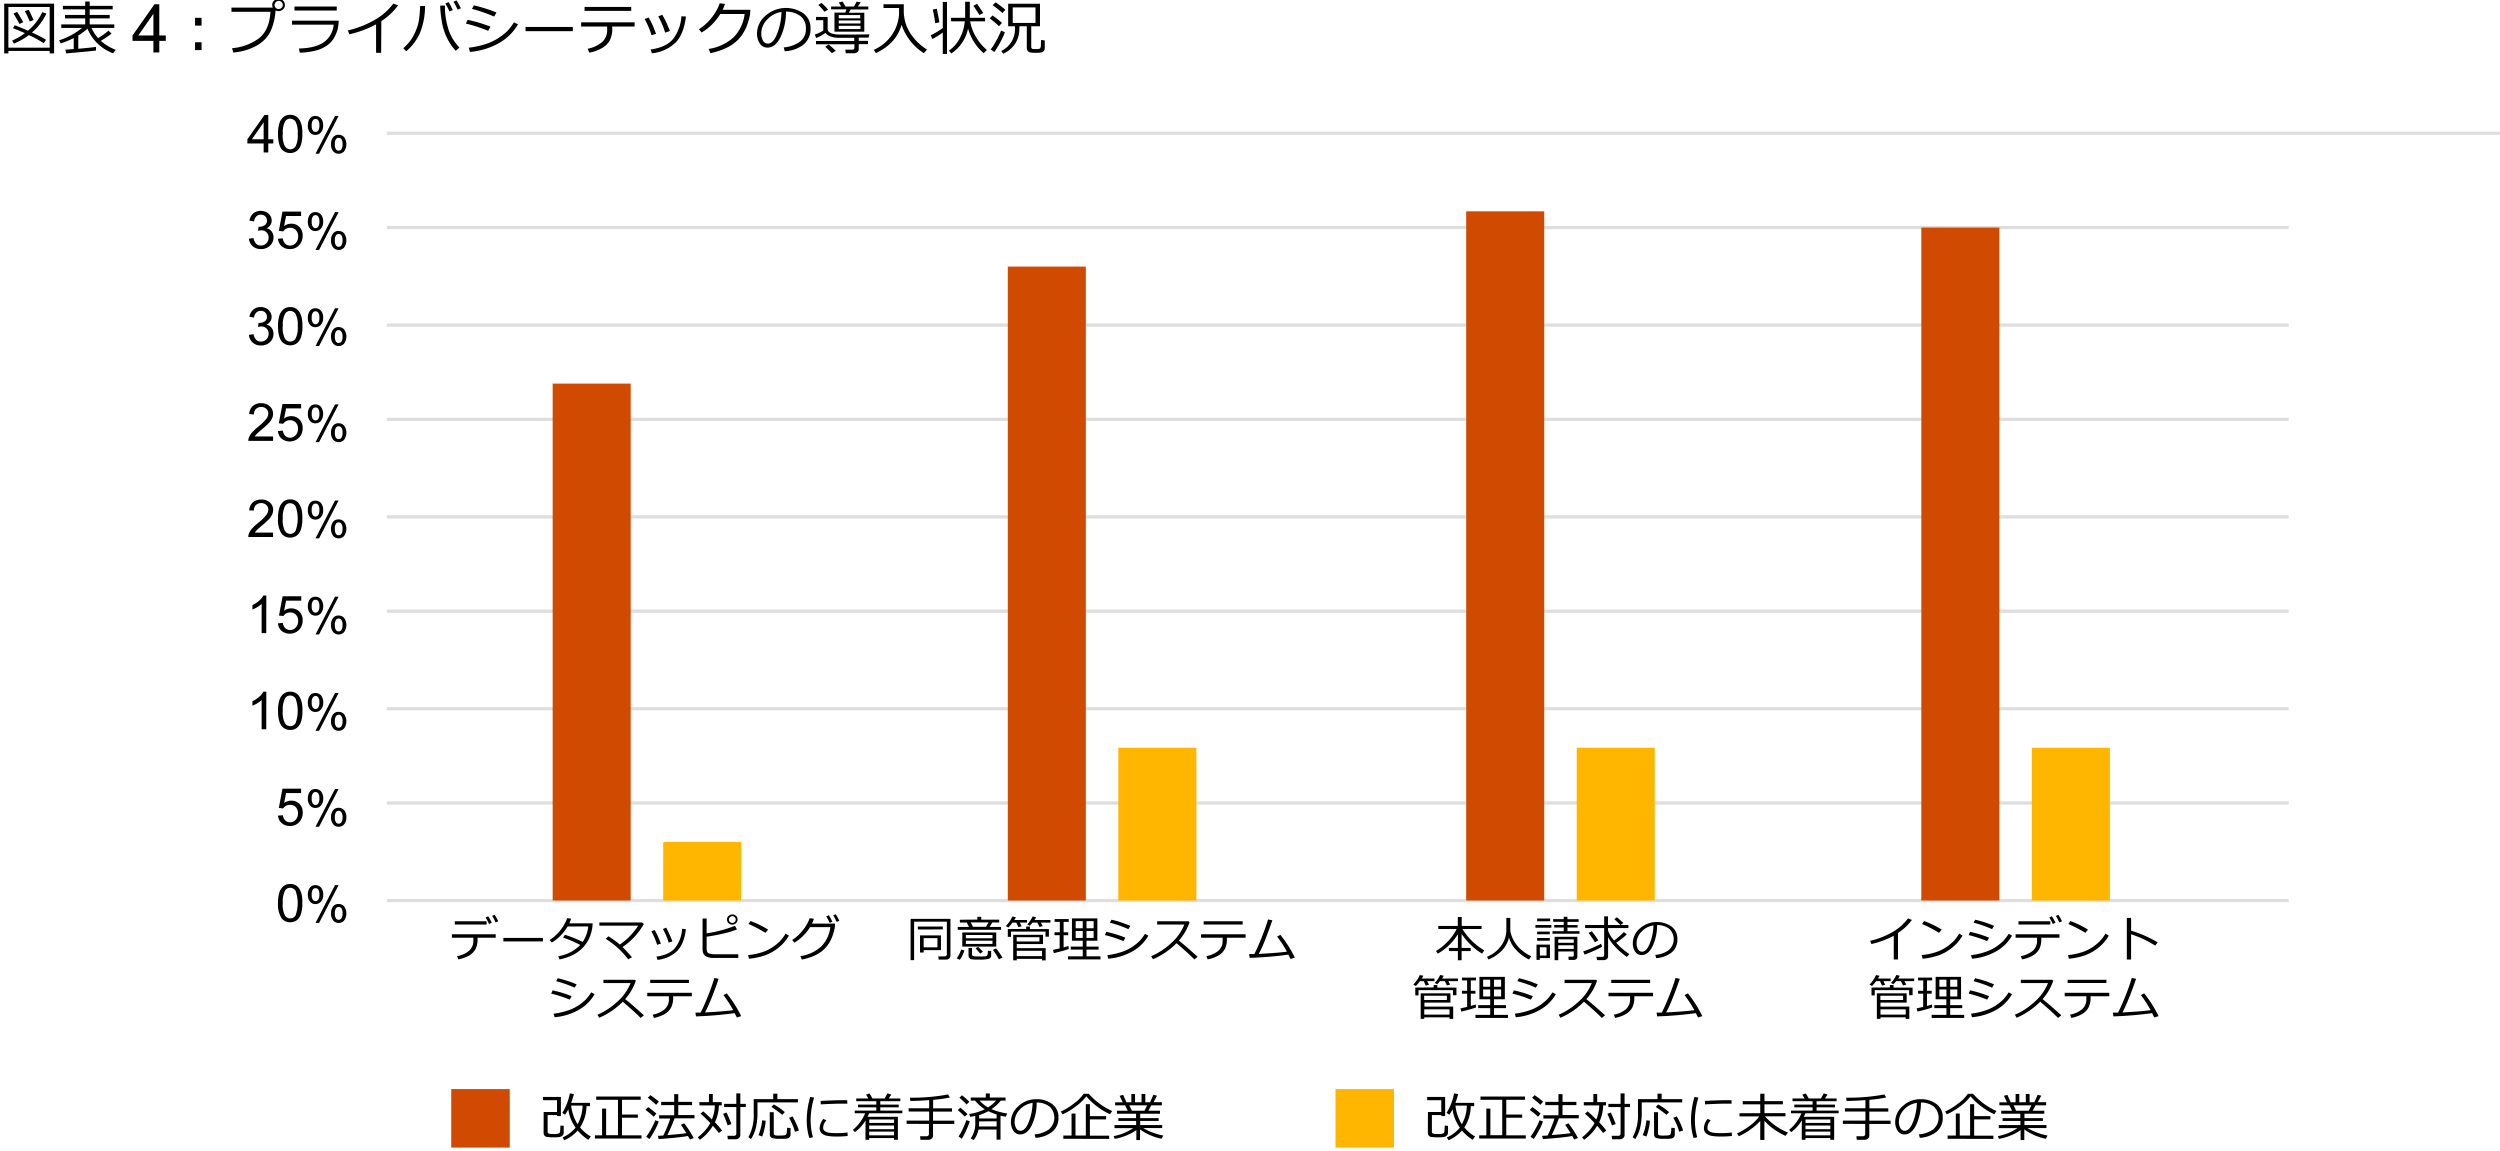 <svg xmlns="http://www.w3.org/2000/svg" viewBox="0 0 769 354"><defs><style>.cls-1{fill:none;stroke:#dedede;stroke-miterlimit:10;}.cls-2{fill:#ffb600;}.cls-3{fill:#d04a02;}</style></defs><g id="下地"><line class="cls-1" x1="119" y1="277" x2="704" y2="277"/><line class="cls-1" x1="119" y1="247" x2="704" y2="247"/><line class="cls-1" x1="119" y1="218" x2="704" y2="218"/><line class="cls-1" x1="119" y1="188" x2="704" y2="188"/><line class="cls-1" x1="119" y1="159" x2="704" y2="159"/><line class="cls-1" x1="119" y1="129" x2="704" y2="129"/><line class="cls-1" x1="119" y1="100" x2="704" y2="100"/><line class="cls-1" x1="119" y1="70" x2="704" y2="70"/><line class="cls-1" x1="119" y1="41" x2="816" y2="41"/><rect class="cls-2" x="204" y="259" width="24" height="18"/><rect class="cls-3" x="170" y="118" width="24" height="159"/><rect class="cls-2" x="344" y="230" width="24" height="47"/><rect class="cls-3" x="310" y="82" width="24" height="195"/><rect class="cls-2" x="485" y="230" width="24" height="47"/><rect class="cls-3" x="451" y="65" width="24" height="212"/><rect class="cls-2" x="625" y="230" width="24" height="47"/><rect class="cls-3" x="591" y="70" width="24" height="207"/></g><g id="レイヤー_3" data-name="レイヤー 3"><path d="M15.28,15.67H2.58v.76H1.29V1.13H16.64v15.3H15.28Zm-12.7-1h12.7V2.15H2.58Zm10.85-1.38a31.79,31.79,0,0,0-4.55-2.5,19.83,19.83,0,0,1-4.6,2.62l-.54-.94A17.74,17.74,0,0,0,7.66,10.2C6.27,9.58,5.05,9.08,4,8.69l.51-.91c.94.31,2.3.87,4.09,1.67A16.36,16.36,0,0,0,13,3.74l1.27.42A17.33,17.33,0,0,1,9.83,10a39.26,39.26,0,0,1,4.33,2.23ZM6,7.37C5.21,5.93,4.6,4.86,4.14,4.18l1.12-.53c.34.51,1,1.57,1.9,3.17Zm3.16-.75A33.68,33.68,0,0,0,7.64,3.43L8.82,3c.58,1.11,1.08,2.16,1.5,3.16Z"/><path d="M20.34,16.43l-.22-1.15,2.56-.19V11.7a23.81,23.81,0,0,1-4,1.64l-.47-.95a21,21,0,0,0,7-3.79H18.85V7.51h7.36V5.65H20V4.59h6.19V2.88H19.34V1.81h6.87V.48h1.38V1.81h7.07V2.88H27.59V4.59h6.15V5.65H27.59V7.51h7.57V8.6h-7a12.28,12.28,0,0,0,2,3.12,19.42,19.42,0,0,0,3.19-2.29l1,.89A25.74,25.74,0,0,1,31,12.55a14.75,14.75,0,0,0,4.62,2.78l-.85,1.06a13.67,13.67,0,0,1-7.86-7.57,17.78,17.78,0,0,1-2.83,2.1V15c2.61-.23,4.42-.42,5.45-.57v1.1Q28.86,15.68,20.34,16.43Z"/><path d="M47.19,16.13V12.58H40.76V10.91l6.76-9.6H49v9.6h2v1.67H49v3.55Zm0-5.22V4.23l-4.64,6.68Z"/><path d="M62,7.88H60V5.48h2Zm0,7.53H60V13h2Z"/><path d="M84.76,3.2a18.23,18.23,0,0,1-1.59,6.55A10.38,10.38,0,0,1,79,14a17.69,17.69,0,0,1-7.25,2.16l-.36-1.33a16.3,16.3,0,0,0,8-2.86q3.44-2.43,3.81-8.35h-12V2.34H83.92a1.94,1.94,0,0,1-.19-.82A1.74,1.74,0,0,1,84.3.21a2,2,0,0,1,1.41-.55,1.9,1.9,0,0,1,1.35.53,1.86,1.86,0,0,1,.57,1.36,1.74,1.74,0,0,1-.56,1.32,2,2,0,0,1-2.31.33Zm.91-.4a1.29,1.29,0,0,0,.9-.36A1.2,1.2,0,0,0,87,1.56a1.27,1.27,0,0,0-.37-.91,1.24,1.24,0,0,0-.91-.38,1.2,1.2,0,0,0-.88.38,1.2,1.2,0,0,0-.38.88,1.22,1.22,0,0,0,.37.89A1.23,1.23,0,0,0,85.67,2.8Z"/><path d="M104.19,6.35a16.19,16.19,0,0,1-.28,2.46,11.73,11.73,0,0,1-.94,2.43,7.22,7.22,0,0,1-2.2,2.63,10.78,10.78,0,0,1-3.56,1.66,21.37,21.37,0,0,1-5,.67l-.26-1.28c3.34-.07,5.87-.71,7.61-1.9a7.33,7.33,0,0,0,3.07-5.43H89.83V6.35Zm-.6-3.11h-13V2h13Z"/><path d="M117.24,16.25h-1.56V7.5a33.57,33.57,0,0,1-8.23,3.06L107,9.36a29.66,29.66,0,0,0,9-3.68,18.66,18.66,0,0,0,5-4.58l1.44.56a19,19,0,0,1-5.14,4.82Z"/><path d="M130.74,1.82a21.78,21.78,0,0,1-1.6,8.42,15.83,15.83,0,0,1-4.2,5.53l-.88-.95A14.7,14.7,0,0,0,125.84,13a12.82,12.82,0,0,0,1.34-2c.38-.73.72-1.48,1-2.25a13,13,0,0,0,.72-2.87,33.25,33.25,0,0,0,.32-4Zm10.59,12.8-1.14,1a15.39,15.39,0,0,1-2.66-3.9,18.14,18.14,0,0,1-1.66-5.34,31.66,31.66,0,0,1-.47-4.66h1.46v.14a22.92,22.92,0,0,0,1.06,7.08A14.17,14.17,0,0,0,141.33,14.62ZM139.26,3.09l-1,.46A20.7,20.7,0,0,0,137,1.08l1-.43A18.88,18.88,0,0,1,139.26,3.09Zm2.5-.53-1,.41A16.68,16.68,0,0,0,139.49.55l.92-.44A21.57,21.57,0,0,1,141.76,2.56Z"/><path d="M150.87,8.21l-.72,1.27a46,46,0,0,0-6.85-2.23l.55-1.15A42.87,42.87,0,0,1,150.87,8.21Zm8.47-.74a15.42,15.42,0,0,1-5.89,5.8,21.71,21.71,0,0,1-8.88,2.7l-.36-1.3a26.8,26.8,0,0,0,5.31-1.16,16.2,16.2,0,0,0,3.89-1.87,19.69,19.69,0,0,0,2.56-2,16.56,16.56,0,0,0,2.12-2.76Zm-6.63-3.62L152,5.1a46.58,46.58,0,0,0-6.83-2.37l.6-1.07c.82.17,1.92.46,3.29.88S151.62,3.4,152.71,3.85Z"/><path d="M176.2,9.59H161.66V8.29H176.2Z"/><path d="M188.33,8.75a7.75,7.75,0,0,1-.73,3.61,6.18,6.18,0,0,1-2.32,2.37,12.75,12.75,0,0,1-4,1.47L180.76,15a9.86,9.86,0,0,0,4.38-2,4.85,4.85,0,0,0,1.62-3.94V8.16h-8V6.87h16.45V8.16h-6.91Zm5.83-5.4H179.81V2.13h14.35Z"/><path d="M201.8,10.41l-1.38.44a27.37,27.37,0,0,0-2.12-5l1.22-.46c.5.88.86,1.55,1.07,2S201.21,8.86,201.8,10.41ZM211,5.08c-.44,3.66-1.53,6.35-3.27,8.09a12.3,12.3,0,0,1-7.21,3.23l-.39-1.17q5-.72,7.07-3.45A12.72,12.72,0,0,0,209.6,5Zm-5,4.48-1.39.47a27.34,27.34,0,0,0-2.13-5l1.23-.48A27.1,27.1,0,0,1,205,7C205.19,7.42,205.54,8.27,206.08,9.56Z"/><path d="M223,1.22a11.54,11.54,0,0,1-.73,1.8h8.53l-.07,1.23a12.22,12.22,0,0,1-.45,2,18.91,18.91,0,0,1-.67,2,14.16,14.16,0,0,1-1.05,2,11.35,11.35,0,0,1-1.57,2,11.86,11.86,0,0,1-2.14,1.7A15.86,15.86,0,0,1,222,15.35a22.59,22.59,0,0,1-3.48,1L218,15.05a14.65,14.65,0,0,0,7.72-3.63,12.41,12.41,0,0,0,3.33-7.11h-7.49A17.44,17.44,0,0,1,219,7.54,16,16,0,0,1,215.81,10l-.82-1a15.56,15.56,0,0,0,4.06-3.76A14.34,14.34,0,0,0,221.39,1Z"/><path d="M241.4,15.77l-.34-1.19a9.93,9.93,0,0,0,4.83-1.64,4.72,4.72,0,0,0,2-4.15A4.68,4.68,0,0,0,246.28,5a7.23,7.23,0,0,0-4.52-1.42,18.13,18.13,0,0,1-1.7,7.89q-1.59,3.17-4,3.17a2.72,2.72,0,0,1-2.35-1.27,5.43,5.43,0,0,1-.85-3.1,7.21,7.21,0,0,1,2.6-5.42,9.48,9.48,0,0,1,11.68-.73,5.46,5.46,0,0,1,2.17,4.58,6.09,6.09,0,0,1-2.19,5.05A10.29,10.29,0,0,1,241.4,15.77Zm-1-12.1A7.52,7.52,0,0,0,236,6a6.14,6.14,0,0,0-1.83,4.34,4.2,4.2,0,0,0,.53,2.17,1.67,1.67,0,0,0,1.5.9c1.09,0,2.05-1,2.86-3.08A19.2,19.2,0,0,0,240.38,3.67Z"/><path d="M251,13.62v-1h11.77v-1h-2.14c-1.21,0-2.2,0-3,0a7.08,7.08,0,0,1-2.16-.41,3.37,3.37,0,0,1-1.57-1.1,11.12,11.12,0,0,1-2.84,1.58l-.43-1.07a9.46,9.46,0,0,0,1.38-.55,7.67,7.67,0,0,0,1.23-.68V6.21H251v-1h3.59V8.94a1.16,1.16,0,0,0,.44.91,2.77,2.77,0,0,0,1.17.55,8.26,8.26,0,0,0,1.7.22c.65,0,1.67,0,3.06,0q3.7,0,6.48-.05l-.28,1h-3v1H267v1h-2.85v1.51a1.17,1.17,0,0,1-.43.95,1.63,1.63,0,0,1-1.07.36h-2.48L260,15.28h2.13c.46,0,.69-.2.69-.59V13.62Zm2.6-10a15.37,15.37,0,0,0-1.89-2.09l1-.64a20.6,20.6,0,0,1,2,2.06Zm2.29,12.73c-.06-.07-.74-.73-2.06-2l1.08-.66c.46.38,1.19,1,2.18,1.94Zm.79-6.61V3.87H260l.39-1h-4.74V2h3.1L258,.75l1.19-.26L260.05,2h2.65l.81-1.5,1.23.22L263.89,2h3.2v.91h-5.42l-.56,1h4.75V9.73Zm7.93-4.11v-1H258v1ZM258,7.22h6.68V6.29H258Zm0,1.72h6.68v-1H258Z"/><path d="M269.41,16.33l-.61-1a13.27,13.27,0,0,0,5.64-4.72,12.78,12.78,0,0,0,2.11-6.19,1.55,1.55,0,0,1,0-.23V2.47h-4.79V1.31H278c0,1.51,0,2.36,0,2.57A16,16,0,0,0,278.27,6,12.65,12.65,0,0,0,279,8.3a13.1,13.1,0,0,0,1.44,2.55,16.19,16.19,0,0,0,2.09,2.4,16.84,16.84,0,0,0,2.63,2l-1,1.1a16.71,16.71,0,0,1-6.83-8.72Q275.63,13.47,269.41,16.33Z"/><path d="M286.79,12l-.51-1.15A21.69,21.69,0,0,0,290,8.62V.6h1.3v16H290V10A23.57,23.57,0,0,1,286.79,12Zm.88-4.86c-.11-1-.36-2.4-.75-4.21l1.25-.24c.43,2.11.69,3.5.77,4.18Zm10.1,1.63a12,12,0,0,1-5.16,7.68l-.73-.88a10.28,10.28,0,0,0,3.45-4,13.68,13.68,0,0,0,1.44-5h-4.22V5.47h4.33V.53h1.44V5.47H303v1.1h-4.57a12.84,12.84,0,0,0,1.75,4.72,15,15,0,0,0,3.39,4.09l-1,1A15.8,15.8,0,0,1,297.77,8.78Zm3.48-4.14q-.37-.69-1.83-2.85l1.12-.6c.49.68,1.12,1.62,1.91,2.83Z"/><path d="M307.29,8.05a31.53,31.53,0,0,0-2.86-2.4l.87-.9a30.56,30.56,0,0,1,2.91,2.3ZM305.86,16l-1.13-.79a17.24,17.24,0,0,0,1.72-2.69,27.27,27.27,0,0,0,1.48-3.09l1.17.46a18.84,18.84,0,0,1-1.33,2.94A29.38,29.38,0,0,1,305.86,16Zm2.48-12a37.87,37.87,0,0,0-3-2.42l.92-.86a31.33,31.33,0,0,1,3,2.28Zm.29,12.58-.65-.9a7.58,7.58,0,0,0,3.14-2.82,7.41,7.41,0,0,0,1.08-3.94V8.08h-2.09V1.15h9.79V8.08h-2.69v6.33a.67.67,0,0,0,.16.49.76.76,0,0,0,.52.2l.84,0a2.68,2.68,0,0,0,.95-.09,1.37,1.37,0,0,0,.3-.21,2,2,0,0,0,.2-.94c0-.53.05-1.06.05-1.58l1.14.15v2.38a1.27,1.27,0,0,1-.29.85,1.5,1.5,0,0,1-.79.47,7.23,7.23,0,0,1-1.55.12,13.54,13.54,0,0,1-1.62-.08,1.44,1.44,0,0,1-.93-.44,1.52,1.52,0,0,1-.35-1.06V8.08h-2.29v.67a8.41,8.41,0,0,1-1.28,4.68A8.48,8.48,0,0,1,308.63,16.5Zm9.89-14.3h-7V7.05h7Z"/><rect class="cls-3" x="138.8" y="335" width="18" height="18"/><path d="M167.23,342.06h4.11v-3.64H167v-1h5.53v5.88h-1.17V343h-2.91V348a.68.68,0,0,0,.31.67,4.23,4.23,0,0,0,1.45.15,4.62,4.62,0,0,0,1.72-.18.82.82,0,0,0,.37-.63c0-.29.07-.89.1-1.79l1,.09v2.11a1.2,1.2,0,0,1-.39.9,1.94,1.94,0,0,1-1.2.46c-.54.05-1.08.07-1.64.07a10.47,10.47,0,0,1-1.08-.05l-.88-.08a1.1,1.1,0,0,1-.52-.22,1.23,1.23,0,0,1-.36-.46,1.49,1.49,0,0,1-.12-.62Zm11.2,4.74a12.69,12.69,0,0,0,3.31,2.8l-.77,1a13.87,13.87,0,0,1-3.26-2.85,12.27,12.27,0,0,1-4.14,3l-.52-.88a10.79,10.79,0,0,0,4-3,14.58,14.58,0,0,1-1.24-2.15,12,12,0,0,1-1-3.49,12.86,12.86,0,0,1-1,1.65l-.85-.55a17.42,17.42,0,0,0,2.32-6l1.25.2a24.34,24.34,0,0,1-.84,2.71h5.77v1h-1.05A12.31,12.31,0,0,1,178.43,346.8Zm-.76-1a12.25,12.25,0,0,0,1.53-5.71h-3.51A13.79,13.79,0,0,0,177.67,345.83Z"/><path d="M183,350.22v-1h2.2V341h1.24v8.19h3.65V338.29h-6.7v-1h13.69v1h-5.75v4.53h4.89v1h-4.89v5.4h6v1Z"/><path d="M201.09,343.52a22.36,22.36,0,0,0-2.53-2.1l.79-.88a27.58,27.58,0,0,1,2.54,2Zm-1.32,6.85-1-.72a16.09,16.09,0,0,0,1.52-2.39,19,19,0,0,0,1.27-2.67l1.06.38a16.46,16.46,0,0,1-1.18,2.64A27.79,27.79,0,0,1,199.77,350.37Zm2.07-10.54q-1.49-1.32-2.58-2.16l.8-.8a25.46,25.46,0,0,1,2.6,2Zm.76,10.55-.25-1,1.68-.09a37.94,37.94,0,0,0,2.13-5.23h-3.42v-1h4.64v-3.13h-4v-1h4v-2.38h1.25v2.38h4.26v1h-4.26V343h5v1h-6.12a55.77,55.77,0,0,1-2.21,5.14q4-.29,5.81-.59c-.62-1-1.17-1.86-1.66-2.56l1-.47a31.42,31.42,0,0,1,2.93,4.53l-1.15.48c-.16-.31-.37-.68-.63-1.1C209.81,349.77,206.8,350.09,202.6,350.38Z"/><path d="M222.1,347.76l-1,.75a27.15,27.15,0,0,0-1.83-2.21,13.81,13.81,0,0,1-4,4.29l-.64-.76a13.85,13.85,0,0,0,3.86-4.38,36,36,0,0,0-3-2.88l.81-.72q.87.72,2.67,2.49a11.66,11.66,0,0,0,.91-4.32h-4.75v-1h2.94v-2.5h1.18v2.5H222v1h-.86a13,13,0,0,1-1.23,5.2A25.16,25.16,0,0,1,222.1,347.76Zm2.88-2-1.15.42a37.63,37.63,0,0,0-1.4-3.57l1.06-.4C224,343.29,224.49,344.48,225,345.78Zm4.42-5.22h-1.68v8.58a1.22,1.22,0,0,1-.41.93,1.32,1.32,0,0,1-.95.38h-2.48l-.13-1.06h2.06a.76.76,0,0,0,.48-.17.5.5,0,0,0,.2-.42v-8.24h-3.75v-1h3.75v-3.21h1.23v3.21h1.68Z"/><path d="M233,339.09v3.09a19.14,19.14,0,0,1-.5,4.74,11,11,0,0,1-1.49,3.46l-.8-.58a14.05,14.05,0,0,0,1.63-7.35v-4.36h6v-1.68h1.28v1.68h6.33v1Zm1.41,10.48-1.1-.39a16.35,16.35,0,0,0,1.13-4.57l1.09.13a14.9,14.9,0,0,1-.4,2.52A11.85,11.85,0,0,1,234.45,349.57Zm2.36-7.45h1.24v6.52a.52.52,0,0,0,.28.53,5.14,5.14,0,0,0,1.56.13,9.48,9.48,0,0,0,1.17-.05,2,2,0,0,0,.6-.14.69.69,0,0,0,.25-.26,1.44,1.44,0,0,0,.15-.59c0-.28.07-.74.09-1.37l1.06.1v2.06a1.08,1.08,0,0,1-.13.52,1.24,1.24,0,0,1-.34.38,1.4,1.4,0,0,1-.44.22,5.33,5.33,0,0,1-1,.12c-.53,0-1,0-1.47,0a6.06,6.06,0,0,1-2.47-.31,1.15,1.15,0,0,1-.52-1.09Zm3.85.81c-.68-.58-1.78-1.39-3.31-2.43l.73-.77a19.39,19.39,0,0,1,3.38,2.36Zm3.9,5.2a18.29,18.29,0,0,0-1.81-4.29l1.06-.44a19.59,19.59,0,0,1,1.13,2.2,14.89,14.89,0,0,1,.83,2.14Z"/><path d="M250.07,349.81l-1.11.26a18.44,18.44,0,0,1-.81-5.58,26.37,26.37,0,0,1,1.07-7.08l1.2.21a24.15,24.15,0,0,0-1.07,6.93A18.78,18.78,0,0,0,250.07,349.81Zm10.67-.38a31.6,31.6,0,0,1-3.19.17,15.33,15.33,0,0,1-3.25-.25,3.24,3.24,0,0,1-1.63-.84,2.11,2.11,0,0,1-.55-1.51,4.69,4.69,0,0,1,1.17-2.84l.91.49a3.32,3.32,0,0,0-1,2.28,1.14,1.14,0,0,0,.52,1,3,3,0,0,0,1.39.5,19.25,19.25,0,0,0,2.47.12,24.21,24.21,0,0,0,3.12-.19Zm-.09-9.94-2.34,0q-1.62,0-5.85.22c0-.24,0-.59-.05-1.06q4-.22,6.54-.23l1.66,0v.07C260.61,338.73,260.62,339.07,260.65,339.49Z"/><path d="M266.24,344.62a12.35,12.35,0,0,1-3.24,3.61l-.66-.68a13.3,13.3,0,0,0,3.78-5.1h-3.2v-.83h6.63v-1h-5.62v-.84h5.62v-1.05h-6.17v-.84h3.72l-.72-1.21,1.1-.32.9,1.53h3.74l.87-1.56,1.18.35-.82,1.21h3.59v.84h-6.16v1.05h5.66v.84h-5.66v1h6.78v.83H267.35c-.13.32-.29.67-.5,1.07h9.34v7.08H275v-.54h-7.64v.54h-1.14Zm8.78.8v-1.08h-7.64v1.08Zm-7.64,1.92H275v-1.13h-7.64Zm0,1.89H275v-1.14h-7.64Z"/><path d="M278.87,345.7v-1h6.94v-2.8H279.5v-1h6.31v-2.51q-3.29.25-5.8.26l-.13-1a59.47,59.47,0,0,0,11.75-1l.56.93a41.24,41.24,0,0,1-5.16.73v2.61h5.81v1H287v2.8h6.54v1H287v3.6a1.12,1.12,0,0,1-.45.93,1.67,1.67,0,0,1-1.07.36h-2.34l-.12-1.09h2a.8.8,0,0,0,.49-.18.56.56,0,0,0,.23-.42v-3.2Z"/><path d="M296.74,343.46a22,22,0,0,0-2.13-2l.78-.75a27.26,27.26,0,0,1,2.22,2Zm-.89,6.83-1-.72a14.42,14.42,0,0,0,1.31-2.33,23.86,23.86,0,0,0,1.09-2.7l1.05.37a22.81,22.81,0,0,1-1.09,2.77A20.1,20.1,0,0,1,295.85,350.29Zm1.46-10.56a23.44,23.44,0,0,0-2.2-2.07l.79-.75a19.47,19.47,0,0,1,2.27,2Zm2.19,10.95-.91-.52a7.76,7.76,0,0,0,1.4-4.87v-2.05l-1.55.32-.32-.9a16.75,16.75,0,0,0,4.82-1.45,11.73,11.73,0,0,1-3-2.66h-1.34v-.94h4.64v-1.27h1.23v1.27h4.84v.94h-1.45a12.84,12.84,0,0,1-2.89,2.61,19,19,0,0,0,4.85,1.34l-.45,1c-.54-.08-1.08-.19-1.61-.32v7.38h-1.22v-3.11H301A7.54,7.54,0,0,1,299.5,350.68Zm1.68-5.74V345q0,.84-.06,1.5h5.44v-1.58Zm0-2v1.1h5.38V342.8a18.84,18.84,0,0,1-2.57-1A13.06,13.06,0,0,1,301.18,343Zm2.75-2.3a11.94,11.94,0,0,0,2.47-2.1h-5.08A10.3,10.3,0,0,0,303.93,340.65Z"/><path d="M318.54,350l-.3-1.06a8.85,8.85,0,0,0,4.3-1.46,4.7,4.7,0,0,0,.34-7.07,6.41,6.41,0,0,0-4-1.27,16.2,16.2,0,0,1-1.51,7c-.94,1.88-2.13,2.81-3.56,2.81a2.39,2.39,0,0,1-2.09-1.13,4.78,4.78,0,0,1-.76-2.75,6.44,6.44,0,0,1,2.31-4.82,7.82,7.82,0,0,1,5.48-2.13,7.73,7.73,0,0,1,4.9,1.49,4.83,4.83,0,0,1,1.93,4.06,5.39,5.39,0,0,1-1.94,4.49A9.19,9.19,0,0,1,318.54,350Zm-.91-10.75a6.63,6.63,0,0,0-3.89,2,5.43,5.43,0,0,0-1.64,3.85,3.7,3.7,0,0,0,.48,1.94,1.49,1.49,0,0,0,1.33.79q1.45,0,2.55-2.73A17.26,17.26,0,0,0,317.63,339.23Z"/><path d="M341.44,342.73a18.68,18.68,0,0,1-3.83-2.28,19,19,0,0,1-3.46-3.22,15.55,15.55,0,0,1-3.31,3.16,19.82,19.82,0,0,1-4,2.38l-.53-.86a19.14,19.14,0,0,0,4-2.45,12.3,12.3,0,0,0,3-3h1.61a20.94,20.94,0,0,0,7.19,5.29Zm-14.36,7.56v-1h2.53v-6.76h1.21v6.76H334v-9.63h1.25v3.67h5v1h-5v5h5.92v1Z"/><path d="M342.87,350.32l-.31-.85a15.82,15.82,0,0,0,6-2.46h-5.73v-.94h6.65V344.8H344v-.86h5.45v-1.35h-5.87v-.93h3.31l-.8-1.66h-3.08v-.93h2.33l-.94-2,1.08-.29,1,2.28H348v-2.55h1.14v2.55h2v-2.55h1.16v2.55h1.48l1-2.31,1.11.29-1.06,2h2.56V340h-3.25l-.89,1.66h3.57v.93h-6.1v1.35h5.67v.86h-5.67v1.27h6.77V347h-5.81a16.64,16.64,0,0,0,2.85,1.36,18.85,18.85,0,0,0,3.29.93l-.51,1a17.24,17.24,0,0,1-6.63-2.87v3.26h-1.14V347.6a13.14,13.14,0,0,1-3,1.65A17.75,17.75,0,0,1,342.87,350.32ZM347.38,340l.79,1.66h3.88l.8-1.66Z"/><rect class="cls-2" x="410.8" y="335" width="18" height="18"/><path d="M439.23,342.06h4.11v-3.64H439v-1h5.53v5.88h-1.17V343h-2.91V348a.68.68,0,0,0,.31.67,4.23,4.23,0,0,0,1.45.15,4.62,4.62,0,0,0,1.72-.18.82.82,0,0,0,.37-.63c0-.29.07-.89.1-1.79l1,.09v2.11a1.2,1.2,0,0,1-.39.9,1.94,1.94,0,0,1-1.2.46c-.54.05-1.08.07-1.64.07a10.47,10.47,0,0,1-1.08-.05l-.88-.08a1.1,1.1,0,0,1-.52-.22,1.23,1.23,0,0,1-.36-.46,1.49,1.49,0,0,1-.12-.62Zm11.2,4.74a12.69,12.69,0,0,0,3.31,2.8l-.77,1a13.87,13.87,0,0,1-3.26-2.85,12.27,12.27,0,0,1-4.14,3l-.52-.88a10.79,10.79,0,0,0,4-3,14.58,14.58,0,0,1-1.24-2.15,12,12,0,0,1-1-3.49,12.86,12.86,0,0,1-1,1.65l-.85-.55a17.42,17.42,0,0,0,2.32-6l1.25.2a24.34,24.34,0,0,1-.84,2.71h5.77v1h-1.05A12.31,12.31,0,0,1,450.43,346.8Zm-.76-1a12.25,12.25,0,0,0,1.53-5.71h-3.51A13.79,13.79,0,0,0,449.67,345.83Z"/><path d="M455,350.22v-1h2.2V341h1.24v8.19h3.65V338.29h-6.7v-1h13.69v1h-5.75v4.53h4.89v1h-4.89v5.4h6v1Z"/><path d="M473.09,343.52a22.36,22.36,0,0,0-2.53-2.1l.79-.88a27.58,27.58,0,0,1,2.54,2Zm-1.32,6.85-1-.72a16.09,16.09,0,0,0,1.52-2.39,19,19,0,0,0,1.27-2.67l1.06.38a16.46,16.46,0,0,1-1.18,2.64A27.79,27.79,0,0,1,471.77,350.37Zm2.07-10.54q-1.48-1.32-2.58-2.16l.8-.8a25.46,25.46,0,0,1,2.6,2Zm.76,10.55-.25-1,1.68-.09a37.94,37.94,0,0,0,2.13-5.23h-3.42v-1h4.64v-3.13h-4.05v-1h4.05v-2.38h1.25v2.38h4.26v1h-4.26V343h5v1h-6.12a55.77,55.77,0,0,1-2.21,5.14q4-.29,5.81-.59c-.62-1-1.17-1.86-1.66-2.56l1-.47a31.42,31.42,0,0,1,2.93,4.53l-1.15.48c-.16-.31-.37-.68-.63-1.1C481.81,349.77,478.8,350.09,474.6,350.38Z"/><path d="M494.1,347.76l-1,.75a27.15,27.15,0,0,0-1.83-2.21,13.81,13.81,0,0,1-4,4.29l-.64-.76a13.85,13.85,0,0,0,3.86-4.38,36,36,0,0,0-2.95-2.88l.81-.72q.87.72,2.67,2.49a11.66,11.66,0,0,0,.91-4.32h-4.75v-1h2.94v-2.5h1.18v2.5H494v1h-.86a13,13,0,0,1-1.23,5.2A25.16,25.16,0,0,1,494.1,347.76Zm2.88-2-1.15.42a37.63,37.63,0,0,0-1.4-3.57l1.06-.4C496,343.29,496.49,344.48,497,345.78Zm4.42-5.22h-1.68v8.58a1.22,1.22,0,0,1-.41.93,1.32,1.32,0,0,1-.95.38h-2.48l-.13-1.06h2.06a.76.76,0,0,0,.48-.17.5.5,0,0,0,.2-.42v-8.24h-3.75v-1h3.75v-3.21h1.23v3.21h1.68Z"/><path d="M505,339.09v3.09a19.14,19.14,0,0,1-.5,4.74,11,11,0,0,1-1.49,3.46l-.8-.58a14.05,14.05,0,0,0,1.63-7.35v-4.36h6v-1.68h1.28v1.68h6.33v1Zm1.41,10.48-1.1-.39a16.35,16.35,0,0,0,1.13-4.57l1.09.13a14.9,14.9,0,0,1-.4,2.52A11.85,11.85,0,0,1,506.45,349.57Zm2.36-7.45h1.24v6.52a.52.52,0,0,0,.28.53,5.14,5.14,0,0,0,1.56.13,9.48,9.48,0,0,0,1.17-.05,2,2,0,0,0,.6-.14.69.69,0,0,0,.25-.26,1.44,1.44,0,0,0,.15-.59c0-.28.07-.74.09-1.37l1.06.1v2.06a1.08,1.08,0,0,1-.13.52,1.24,1.24,0,0,1-.34.38,1.4,1.4,0,0,1-.44.22,5.33,5.33,0,0,1-1,.12c-.53,0-1,0-1.47,0a6.06,6.06,0,0,1-2.47-.31,1.15,1.15,0,0,1-.52-1.09Zm3.85.81c-.68-.58-1.78-1.39-3.31-2.43l.73-.77a19.39,19.39,0,0,1,3.38,2.36Zm3.9,5.2a18.29,18.29,0,0,0-1.81-4.29l1.06-.44a19.59,19.59,0,0,1,1.13,2.2,14.89,14.89,0,0,1,.83,2.14Z"/><path d="M522.07,349.81l-1.11.26a18.44,18.44,0,0,1-.81-5.58,26.37,26.37,0,0,1,1.07-7.08l1.2.21a24.15,24.15,0,0,0-1.07,6.93A18.78,18.78,0,0,0,522.07,349.81Zm10.67-.38a31.6,31.6,0,0,1-3.19.17,15.33,15.33,0,0,1-3.25-.25,3.24,3.24,0,0,1-1.63-.84,2.11,2.11,0,0,1-.55-1.51,4.69,4.69,0,0,1,1.17-2.84l.91.49a3.32,3.32,0,0,0-1,2.28,1.14,1.14,0,0,0,.52,1,3,3,0,0,0,1.39.5,19.25,19.25,0,0,0,2.47.12,24.21,24.21,0,0,0,3.12-.19Zm-.09-9.94-2.34,0q-1.62,0-5.85.22c0-.24,0-.59-.05-1.06q4-.22,6.54-.23l1.66,0v.07C532.61,338.73,532.62,339.07,532.65,339.49Z"/><path d="M534.87,349.5l-.56-.86a21,21,0,0,0,3.93-2.36,13,13,0,0,0,2.91-2.87h-6.09v-1h6.39V339.7h-5.39v-1h5.39v-2.27h1.3v2.27h5.67v1h-5.67v2.69h6.46v1h-6.3a19.27,19.27,0,0,0,7.08,5l-.76,1a20,20,0,0,1-3.5-2,17,17,0,0,1-3-2.64v5.89h-1.28V344.8a19.09,19.09,0,0,1-3,2.62A18.15,18.15,0,0,1,534.87,349.5Z"/><path d="M554.24,344.62a12.35,12.35,0,0,1-3.24,3.61l-.66-.68a13.3,13.3,0,0,0,3.78-5.1h-3.2v-.83h6.63v-1h-5.62v-.84h5.62v-1.05h-6.17v-.84h3.72l-.72-1.21,1.1-.32.9,1.53h3.74l.87-1.56,1.18.35-.82,1.21h3.59v.84h-6.16v1.05h5.66v.84h-5.66v1h6.78v.83H555.35c-.13.32-.29.67-.5,1.07h9.34v7.08H563v-.54h-7.64v.54h-1.14Zm8.78.8v-1.08h-7.64v1.08Zm-7.64,1.92H563v-1.13h-7.64Zm0,1.89H563v-1.14h-7.64Z"/><path d="M566.87,345.7v-1h6.94v-2.8H567.5v-1h6.31v-2.51q-3.28.25-5.8.26l-.13-1a59.47,59.47,0,0,0,11.75-1l.56.93a41.24,41.24,0,0,1-5.16.73v2.61h5.81v1H575v2.8h6.54v1H575v3.6a1.12,1.12,0,0,1-.45.93,1.67,1.67,0,0,1-1.07.36h-2.34l-.12-1.09h2a.8.8,0,0,0,.49-.18.56.56,0,0,0,.23-.42v-3.2Z"/><path d="M590.54,350l-.3-1.06a8.85,8.85,0,0,0,4.3-1.46,4.7,4.7,0,0,0,.34-7.07,6.41,6.41,0,0,0-4-1.27,16.2,16.2,0,0,1-1.51,7c-.94,1.88-2.13,2.81-3.56,2.81a2.39,2.39,0,0,1-2.09-1.13,4.78,4.78,0,0,1-.76-2.75,6.44,6.44,0,0,1,2.31-4.82,7.82,7.82,0,0,1,5.48-2.13,7.73,7.73,0,0,1,4.9,1.49,4.83,4.83,0,0,1,1.93,4.06,5.39,5.39,0,0,1-1.94,4.49A9.19,9.19,0,0,1,590.54,350Zm-.91-10.75a6.63,6.63,0,0,0-3.89,2,5.43,5.43,0,0,0-1.64,3.85,3.7,3.7,0,0,0,.48,1.94,1.49,1.49,0,0,0,1.33.79q1.46,0,2.55-2.73A17.26,17.26,0,0,0,589.63,339.23Z"/><path d="M613.44,342.73a18.68,18.68,0,0,1-3.83-2.28,19,19,0,0,1-3.46-3.22,15.55,15.55,0,0,1-3.31,3.16,19.82,19.82,0,0,1-4,2.38l-.53-.86a19.14,19.14,0,0,0,4-2.45,12.3,12.3,0,0,0,3-3h1.61a20.94,20.94,0,0,0,7.19,5.29Zm-14.36,7.56v-1h2.53v-6.76h1.21v6.76H606v-9.63h1.25v3.67h5v1h-5v5h5.92v1Z"/><path d="M614.87,350.32l-.31-.85a15.82,15.82,0,0,0,6-2.46h-5.73v-.94h6.65V344.8H616v-.86h5.45v-1.35h-5.87v-.93h3.31l-.8-1.66h-3.08v-.93h2.33l-.94-2,1.08-.29,1,2.28H620v-2.55h1.14v2.55h2v-2.55h1.16v2.55h1.48l1-2.31,1.11.29-1.06,2h2.56V340h-3.25l-.89,1.66h3.57v.93h-6.1v1.35h5.67v.86h-5.67v1.27h6.77V347h-5.81a16.64,16.64,0,0,0,2.85,1.36,18.85,18.85,0,0,0,3.29.93l-.51,1a17.24,17.24,0,0,1-6.63-2.87v3.26h-1.14V347.6a13.14,13.14,0,0,1-3,1.65A17.75,17.75,0,0,1,614.87,350.32ZM619.38,340l.79,1.66h3.88l.8-1.66Z"/><path d="M85.52,277.8a10.57,10.57,0,0,1,.42-3.29,4.1,4.1,0,0,1,1.25-1.92,3.2,3.2,0,0,1,2.09-.68,3.34,3.34,0,0,1,1.62.37,3.08,3.08,0,0,1,1.16,1.08,6.11,6.11,0,0,1,.72,1.71A11.73,11.73,0,0,1,93,277.8a10.51,10.51,0,0,1-.41,3.27A4.19,4.19,0,0,1,91.37,283a3.2,3.2,0,0,1-2.09.68,3.16,3.16,0,0,1-2.62-1.2A7.59,7.59,0,0,1,85.52,277.8Zm1.45,0a7.2,7.2,0,0,0,.67,3.77,1.9,1.9,0,0,0,3.28,0,11.13,11.13,0,0,0,0-7.55,2,2,0,0,0-1.66-.94,1.8,1.8,0,0,0-1.55.83A7.26,7.26,0,0,0,87,277.8Z"/><path d="M94.7,275.1a3.38,3.38,0,0,1,.59-2,2,2,0,0,1,1.73-.83,2.26,2.26,0,0,1,1.72.74,3.13,3.13,0,0,1,.68,2.18,3.07,3.07,0,0,1-.69,2.15,2.23,2.23,0,0,1-1.7.76,2.13,2.13,0,0,1-1.66-.75A3.24,3.24,0,0,1,94.7,275.1Zm2.35-1.9a1,1,0,0,0-.83.44,2.69,2.69,0,0,0-.34,1.6,2.44,2.44,0,0,0,.34,1.49,1,1,0,0,0,1.68,0,2.77,2.77,0,0,0,.34-1.6,2.55,2.55,0,0,0-.34-1.5A1.07,1.07,0,0,0,97.05,273.2Zm0,10.69,6-11.62h1.1l-6,11.62Zm4.77-3a3.39,3.39,0,0,1,.59-2,2,2,0,0,1,1.73-.82,2.23,2.23,0,0,1,1.72.74,3.76,3.76,0,0,1,0,4.33,2.2,2.2,0,0,1-1.7.76,2.11,2.11,0,0,1-1.66-.75A3.27,3.27,0,0,1,101.83,280.89Zm2.36-1.9a1,1,0,0,0-.85.44A2.78,2.78,0,0,0,103,281a2.46,2.46,0,0,0,.34,1.49,1,1,0,0,0,.83.44,1.05,1.05,0,0,0,.86-.44,2.78,2.78,0,0,0,.33-1.6,2.47,2.47,0,0,0-.34-1.5A1,1,0,0,0,104.19,279Z"/><path d="M85.52,250.89l1.49-.13a2.63,2.63,0,0,0,.76,1.63,2.07,2.07,0,0,0,1.45.55,2.27,2.27,0,0,0,1.73-.77,2.92,2.92,0,0,0,.71-2,2.61,2.61,0,0,0-.68-1.9,2.36,2.36,0,0,0-1.78-.7,2.46,2.46,0,0,0-1.24.31,2.37,2.37,0,0,0-.86.8l-1.33-.17,1.12-5.92h5.73v1.35H88L87.4,247a3.76,3.76,0,0,1,2.18-.72,3.42,3.42,0,0,1,2.54,1,3.66,3.66,0,0,1,1,2.69,4.18,4.18,0,0,1-.91,2.7,3.64,3.64,0,0,1-3,1.4,3.69,3.69,0,0,1-2.56-.88A3.37,3.37,0,0,1,85.52,250.89Z"/><path d="M94.7,245.53a3.39,3.39,0,0,1,.59-2,2,2,0,0,1,1.73-.83,2.26,2.26,0,0,1,1.72.74,3.15,3.15,0,0,1,.68,2.18,3.11,3.11,0,0,1-.69,2.16,2.22,2.22,0,0,1-1.7.75,2.15,2.15,0,0,1-1.66-.74A3.27,3.27,0,0,1,94.7,245.53Zm2.35-1.9a1,1,0,0,0-.83.43,2.71,2.71,0,0,0-.34,1.6,2.47,2.47,0,0,0,.34,1.5,1,1,0,0,0,1.68,0,2.75,2.75,0,0,0,.34-1.59,2.55,2.55,0,0,0-.34-1.5A1,1,0,0,0,97.05,243.63Zm0,10.68,6-11.62h1.1l-6,11.62Zm4.77-3a3.39,3.39,0,0,1,.59-2,2,2,0,0,1,1.73-.83,2.21,2.21,0,0,1,1.72.75,3.05,3.05,0,0,1,.68,2.17,3.11,3.11,0,0,1-.69,2.16,2.19,2.19,0,0,1-1.7.75,2.11,2.11,0,0,1-1.66-.75A3.23,3.23,0,0,1,101.83,251.32Zm2.36-1.9a1,1,0,0,0-.85.43,2.8,2.8,0,0,0-.33,1.6,2.44,2.44,0,0,0,.34,1.49,1,1,0,0,0,.83.44,1.05,1.05,0,0,0,.86-.44,2.76,2.76,0,0,0,.33-1.59,2.47,2.47,0,0,0-.34-1.5A1,1,0,0,0,104.19,249.42Z"/><path d="M81.9,224.33H80.48v-9a7.39,7.39,0,0,1-1.34,1,8.77,8.77,0,0,1-1.49.73v-1.37a8.67,8.67,0,0,0,2.08-1.35A5.19,5.19,0,0,0,81,212.76h.92Z"/><path d="M85.52,218.65a10.57,10.57,0,0,1,.42-3.29,4.1,4.1,0,0,1,1.25-1.92,3.2,3.2,0,0,1,2.09-.68,3.46,3.46,0,0,1,1.62.37,3.08,3.08,0,0,1,1.16,1.08,6.06,6.06,0,0,1,.72,1.72,11.57,11.57,0,0,1,.25,2.72,10.51,10.51,0,0,1-.41,3.27,4.14,4.14,0,0,1-1.25,1.93,3.2,3.2,0,0,1-2.09.68,3.16,3.16,0,0,1-2.62-1.2C85.9,222.38,85.52,220.81,85.52,218.65Zm1.45,0a7.27,7.27,0,0,0,.67,3.78,1.9,1.9,0,0,0,3.28,0,11.13,11.13,0,0,0,0-7.55,2,2,0,0,0-1.66-.94,1.8,1.8,0,0,0-1.55.83A7.26,7.26,0,0,0,87,218.65Z"/><path d="M94.7,216a3.38,3.38,0,0,1,.59-2,2,2,0,0,1,1.73-.83,2.26,2.26,0,0,1,1.72.74,3.13,3.13,0,0,1,.68,2.18,3.07,3.07,0,0,1-.69,2.15A2.2,2.2,0,0,1,97,219a2.13,2.13,0,0,1-1.66-.75A3.24,3.24,0,0,1,94.7,216Zm2.35-1.9a1,1,0,0,0-.83.44,2.69,2.69,0,0,0-.34,1.6,2.44,2.44,0,0,0,.34,1.49,1,1,0,0,0,1.68,0,2.77,2.77,0,0,0,.34-1.6,2.55,2.55,0,0,0-.34-1.5A1.07,1.07,0,0,0,97.05,214.05Zm0,10.69,6-11.62h1.1l-6,11.62Zm4.77-3a3.4,3.4,0,0,1,.59-2,2,2,0,0,1,1.73-.82,2.23,2.23,0,0,1,1.72.74,3.76,3.76,0,0,1,0,4.33,2.17,2.17,0,0,1-1.7.76,2.11,2.11,0,0,1-1.66-.75A3.26,3.26,0,0,1,101.83,221.75Zm2.36-1.91a1,1,0,0,0-.85.44,2.78,2.78,0,0,0-.33,1.6,2.46,2.46,0,0,0,.34,1.49,1,1,0,0,0,.83.44,1.05,1.05,0,0,0,.86-.44,2.76,2.76,0,0,0,.33-1.59,2.49,2.49,0,0,0-.34-1.51A1,1,0,0,0,104.19,219.84Z"/><path d="M81.9,194.76H80.48v-9a7.39,7.39,0,0,1-1.34,1,9.59,9.59,0,0,1-1.49.73v-1.37a8.67,8.67,0,0,0,2.08-1.35A5.32,5.32,0,0,0,81,183.19h.92Z"/><path d="M85.52,191.74l1.49-.13a2.63,2.63,0,0,0,.76,1.63,2.07,2.07,0,0,0,1.45.55A2.27,2.27,0,0,0,91,193a2.89,2.89,0,0,0,.71-2,2.62,2.62,0,0,0-.68-1.91,2.36,2.36,0,0,0-1.78-.7,2.46,2.46,0,0,0-1.24.31,2.37,2.37,0,0,0-.86.8l-1.33-.17,1.12-5.92h5.73v1.35H88l-.62,3.1a3.76,3.76,0,0,1,2.18-.72,3.46,3.46,0,0,1,2.54,1,3.68,3.68,0,0,1,1,2.69,4.21,4.21,0,0,1-.91,2.71,4.07,4.07,0,0,1-5.59.51A3.37,3.37,0,0,1,85.52,191.74Z"/><path d="M94.7,186.38a3.39,3.39,0,0,1,.59-2,2,2,0,0,1,1.73-.83,2.24,2.24,0,0,1,1.72.75,3.76,3.76,0,0,1,0,4.33,2.22,2.22,0,0,1-1.7.75,2.15,2.15,0,0,1-1.66-.74A3.27,3.27,0,0,1,94.7,186.38Zm2.35-1.9a1,1,0,0,0-.83.43,2.73,2.73,0,0,0-.34,1.61,2.46,2.46,0,0,0,.34,1.49,1,1,0,0,0,.83.43,1,1,0,0,0,.85-.44,2.75,2.75,0,0,0,.34-1.59,2.55,2.55,0,0,0-.34-1.5A1,1,0,0,0,97.05,184.48Zm0,10.68,6-11.62h1.1l-6,11.62Zm4.77-3a3.39,3.39,0,0,1,.59-2,2,2,0,0,1,1.73-.82,2.2,2.2,0,0,1,1.72.74,3.76,3.76,0,0,1,0,4.33,2.19,2.19,0,0,1-1.7.75,2.14,2.14,0,0,1-1.66-.74A3.27,3.27,0,0,1,101.83,192.17Zm2.36-1.9a1,1,0,0,0-.85.43,2.84,2.84,0,0,0-.33,1.61,2.48,2.48,0,0,0,.34,1.49,1,1,0,0,0,.83.43,1,1,0,0,0,.86-.43,2.82,2.82,0,0,0,.33-1.6,2.47,2.47,0,0,0-.34-1.5A1,1,0,0,0,104.19,190.27Z"/><path d="M84,163.82v1.36H76.38a2.53,2.53,0,0,1,.17-1,5,5,0,0,1,.93-1.53,14.73,14.73,0,0,1,1.85-1.75,15.51,15.51,0,0,0,2.54-2.44,2.93,2.93,0,0,0,.66-1.7,1.9,1.9,0,0,0-.6-1.42,2.43,2.43,0,0,0-3.2,0,2.28,2.28,0,0,0-.62,1.69L76.65,157a3.56,3.56,0,0,1,1.13-2.48,3.82,3.82,0,0,1,2.61-.86,3.66,3.66,0,0,1,2.63.92,3,3,0,0,1,1,2.28,3.43,3.43,0,0,1-.29,1.36,5.16,5.16,0,0,1-.94,1.41,21.89,21.89,0,0,1-2.18,2A21.39,21.39,0,0,0,79,163.06a5,5,0,0,0-.6.76Z"/><path d="M85.52,159.5a10.57,10.57,0,0,1,.42-3.29,4.1,4.1,0,0,1,1.25-1.92,3.2,3.2,0,0,1,2.09-.68,3.34,3.34,0,0,1,1.62.38,3,3,0,0,1,1.16,1.07,6.06,6.06,0,0,1,.72,1.72A11.57,11.57,0,0,1,93,159.5a10.51,10.51,0,0,1-.41,3.27,4.14,4.14,0,0,1-1.25,1.93,3.51,3.51,0,0,1-4.71-.51A7.62,7.62,0,0,1,85.52,159.5Zm1.45,0a7.27,7.27,0,0,0,.67,3.78,1.9,1.9,0,0,0,3.28,0,11.13,11.13,0,0,0,0-7.55,2,2,0,0,0-1.66-.94,1.8,1.8,0,0,0-1.55.83A7.26,7.26,0,0,0,87,159.5Z"/><path d="M94.7,156.81a3.39,3.39,0,0,1,.59-2A2,2,0,0,1,97,154a2.26,2.26,0,0,1,1.72.74,3.15,3.15,0,0,1,.68,2.18,3.07,3.07,0,0,1-.69,2.15,2.2,2.2,0,0,1-1.7.76,2.13,2.13,0,0,1-1.66-.75A3.23,3.23,0,0,1,94.7,156.81Zm2.35-1.91a1,1,0,0,0-.83.44,2.69,2.69,0,0,0-.34,1.6,2.42,2.42,0,0,0,.34,1.49,1,1,0,0,0,1.68,0,2.75,2.75,0,0,0,.34-1.59,2.5,2.5,0,0,0-.34-1.5A1,1,0,0,0,97.05,154.9Zm0,10.69,6-11.62h1.1l-6,11.62Zm4.77-3a3.4,3.4,0,0,1,.59-2,2,2,0,0,1,1.73-.82,2.23,2.23,0,0,1,1.72.74,3.76,3.76,0,0,1,0,4.33,2.17,2.17,0,0,1-1.7.76,2.11,2.11,0,0,1-1.66-.75A3.26,3.26,0,0,1,101.83,162.6Zm2.36-1.91a1,1,0,0,0-.85.44,2.78,2.78,0,0,0-.33,1.6,2.46,2.46,0,0,0,.34,1.49,1,1,0,0,0,.83.44,1.05,1.05,0,0,0,.86-.44,2.76,2.76,0,0,0,.33-1.59,2.43,2.43,0,0,0-.34-1.5A1,1,0,0,0,104.19,160.69Z"/><path d="M84,134.25v1.36H76.38a2.5,2.5,0,0,1,.17-1,5.15,5.15,0,0,1,.93-1.54,15.53,15.53,0,0,1,1.85-1.74,15.94,15.94,0,0,0,2.54-2.44,2.93,2.93,0,0,0,.66-1.7,1.87,1.87,0,0,0-.6-1.42,2.14,2.14,0,0,0-1.57-.58,2.19,2.19,0,0,0-1.63.61,2.31,2.31,0,0,0-.62,1.7l-1.46-.15a3.6,3.6,0,0,1,1.13-2.48,3.82,3.82,0,0,1,2.61-.85A3.62,3.62,0,0,1,83,125a3,3,0,0,1,1,2.28,3.46,3.46,0,0,1-.29,1.36,5.28,5.28,0,0,1-.94,1.4,20.75,20.75,0,0,1-2.18,2c-.85.71-1.39,1.2-1.63,1.45a5,5,0,0,0-.6.77Z"/><path d="M85.52,132.59l1.49-.13a2.69,2.69,0,0,0,.76,1.64,2.1,2.1,0,0,0,1.45.54,2.27,2.27,0,0,0,1.73-.77,2.89,2.89,0,0,0,.71-2,2.62,2.62,0,0,0-.68-1.91,2.36,2.36,0,0,0-1.78-.7,2.46,2.46,0,0,0-2.1,1.11l-1.33-.17,1.12-5.92h5.73v1.35H88l-.62,3.1a3.76,3.76,0,0,1,2.18-.72,3.46,3.46,0,0,1,2.54,1,3.68,3.68,0,0,1,1,2.69,4.21,4.21,0,0,1-.91,2.71,4.07,4.07,0,0,1-5.59.51A3.37,3.37,0,0,1,85.52,132.59Z"/><path d="M94.7,127.23a3.39,3.39,0,0,1,.59-2A2,2,0,0,1,97,124.4a2.23,2.23,0,0,1,1.72.74,3.76,3.76,0,0,1,0,4.33,2.22,2.22,0,0,1-1.7.75,2.12,2.12,0,0,1-1.66-.74A3.27,3.27,0,0,1,94.7,127.23Zm2.35-1.9a1,1,0,0,0-.83.43,2.75,2.75,0,0,0-.34,1.61,2.46,2.46,0,0,0,.34,1.49,1,1,0,0,0,1.68,0,2.81,2.81,0,0,0,.34-1.6,2.55,2.55,0,0,0-.34-1.5A1,1,0,0,0,97.05,125.33Zm0,10.68,6-11.61h1.1l-6,11.61Zm4.77-3a3.39,3.39,0,0,1,.59-2,2,2,0,0,1,1.73-.82,2.2,2.2,0,0,1,1.72.74,3.76,3.76,0,0,1,0,4.33,2.19,2.19,0,0,1-1.7.75,2.1,2.1,0,0,1-1.66-.74A3.27,3.27,0,0,1,101.83,133Zm2.36-1.9a1,1,0,0,0-.85.44,2.78,2.78,0,0,0-.33,1.6,2.48,2.48,0,0,0,.34,1.49,1,1,0,0,0,.83.43,1,1,0,0,0,.86-.43,2.82,2.82,0,0,0,.33-1.6,2.47,2.47,0,0,0-.34-1.5A1,1,0,0,0,104.19,131.12Z"/><path d="M76.57,103,78,102.8a3.12,3.12,0,0,0,.83,1.74,2,2,0,0,0,1.42.53,2.29,2.29,0,0,0,1.69-.69,2.36,2.36,0,0,0,.69-1.72,2.17,2.17,0,0,0-.64-1.61,2.19,2.19,0,0,0-1.62-.63,3.85,3.85,0,0,0-1,.16l.16-1.24h.23a2.9,2.9,0,0,0,1.63-.47,1.61,1.61,0,0,0,.72-1.45,1.73,1.73,0,0,0-.53-1.29,1.86,1.86,0,0,0-1.36-.51,1.89,1.89,0,0,0-1.37.52,2.53,2.53,0,0,0-.71,1.55l-1.42-.25a3.67,3.67,0,0,1,1.18-2.2,3.39,3.39,0,0,1,2.29-.79,3.78,3.78,0,0,1,1.74.41A2.94,2.94,0,0,1,83.13,96a2.85,2.85,0,0,1,.42,1.49,2.41,2.41,0,0,1-.4,1.36,2.67,2.67,0,0,1-1.18,1,2.68,2.68,0,0,1,1.58,1,3,3,0,0,1,.57,1.86,3.41,3.41,0,0,1-1.1,2.56,3.86,3.86,0,0,1-2.78,1,3.58,3.58,0,0,1-2.52-.91A3.5,3.5,0,0,1,76.57,103Z"/><path d="M85.52,100.35a10.57,10.57,0,0,1,.42-3.29,4.1,4.1,0,0,1,1.25-1.92,3.2,3.2,0,0,1,2.09-.68,3.34,3.34,0,0,1,1.62.38,3,3,0,0,1,1.16,1.07,6.06,6.06,0,0,1,.72,1.72,11.57,11.57,0,0,1,.25,2.72,10.51,10.51,0,0,1-.41,3.27,4.09,4.09,0,0,1-1.25,1.93,3.51,3.51,0,0,1-4.71-.51C85.9,104.08,85.52,102.52,85.52,100.35Zm1.45,0a7.27,7.27,0,0,0,.67,3.78,1.9,1.9,0,0,0,3.28,0,7.22,7.22,0,0,0,.66-3.77,7.24,7.24,0,0,0-.66-3.78,2,2,0,0,0-1.66-.94,1.8,1.8,0,0,0-1.55.83A7.26,7.26,0,0,0,87,100.35Z"/><path d="M94.7,97.66a3.39,3.39,0,0,1,.59-2A2,2,0,0,1,97,94.82a2.26,2.26,0,0,1,1.72.74,3.15,3.15,0,0,1,.68,2.18,3.07,3.07,0,0,1-.69,2.15,2.2,2.2,0,0,1-1.7.76,2.15,2.15,0,0,1-1.66-.74A3.27,3.27,0,0,1,94.7,97.66Zm2.35-1.91a1,1,0,0,0-.83.44,2.71,2.71,0,0,0-.34,1.6,2.42,2.42,0,0,0,.34,1.49,1,1,0,0,0,1.68,0,2.75,2.75,0,0,0,.34-1.59,2.5,2.5,0,0,0-.34-1.5A1,1,0,0,0,97.05,95.75Zm0,10.69,6-11.62h1.1l-6,11.62Zm4.77-3a3.37,3.37,0,0,1,.59-2,2,2,0,0,1,1.73-.83,2.23,2.23,0,0,1,1.72.74,3.76,3.76,0,0,1,0,4.33,2.17,2.17,0,0,1-1.7.76,2.11,2.11,0,0,1-1.66-.75A3.26,3.26,0,0,1,101.83,103.45Zm2.36-1.91a1,1,0,0,0-.85.44,2.8,2.8,0,0,0-.33,1.6,2.46,2.46,0,0,0,.34,1.49,1,1,0,0,0,.83.44,1.05,1.05,0,0,0,.86-.44,2.76,2.76,0,0,0,.33-1.59A2.47,2.47,0,0,0,105,102,1,1,0,0,0,104.19,101.54Z"/><path d="M76.57,73.42,78,73.23A3.09,3.09,0,0,0,78.82,75a2,2,0,0,0,1.42.53,2.29,2.29,0,0,0,1.69-.69,2.32,2.32,0,0,0,.69-1.71A2.15,2.15,0,0,0,82,71.48a2.19,2.19,0,0,0-1.62-.63,4.25,4.25,0,0,0-1,.15l.16-1.24.23,0a3,3,0,0,0,1.63-.47,1.63,1.63,0,0,0,.72-1.46,1.73,1.73,0,0,0-.53-1.29,1.86,1.86,0,0,0-1.36-.51,1.93,1.93,0,0,0-1.37.52,2.59,2.59,0,0,0-.71,1.56l-1.42-.25a3.7,3.7,0,0,1,1.18-2.21,3.44,3.44,0,0,1,2.29-.78,3.77,3.77,0,0,1,1.74.4,2.9,2.9,0,0,1,1.21,1.11,2.81,2.81,0,0,1,.42,1.48,2.39,2.39,0,0,1-.4,1.36,2.69,2.69,0,0,1-1.18,1,2.63,2.63,0,0,1,1.58,1,3,3,0,0,1,.57,1.86A3.39,3.39,0,0,1,83,75.61a3.86,3.86,0,0,1-2.78,1,3.62,3.62,0,0,1-2.52-.9A3.5,3.5,0,0,1,76.57,73.42Z"/><path d="M85.52,73.44,87,73.32A2.69,2.69,0,0,0,87.77,75a2.1,2.1,0,0,0,1.45.54A2.24,2.24,0,0,0,91,74.72a2.89,2.89,0,0,0,.71-2A2.64,2.64,0,0,0,91,70.77a2.36,2.36,0,0,0-1.78-.7,2.46,2.46,0,0,0-1.24.31,2.48,2.48,0,0,0-.86.81L85.77,71l1.12-5.92h5.73v1.36H88l-.62,3.09a3.76,3.76,0,0,1,2.18-.72,3.46,3.46,0,0,1,2.54,1,3.68,3.68,0,0,1,1,2.69,4.19,4.19,0,0,1-.91,2.71,3.67,3.67,0,0,1-3,1.4,3.74,3.74,0,0,1-2.56-.88A3.41,3.41,0,0,1,85.52,73.44Z"/><path d="M94.7,68.08a3.43,3.43,0,0,1,.59-2A2,2,0,0,1,97,65.25a2.23,2.23,0,0,1,1.72.74,3.13,3.13,0,0,1,.68,2.18,3.07,3.07,0,0,1-.69,2.15,2.23,2.23,0,0,1-1.7.76,2.13,2.13,0,0,1-1.66-.75A3.27,3.27,0,0,1,94.7,68.08Zm2.35-1.9a1,1,0,0,0-.83.44,2.69,2.69,0,0,0-.34,1.6,2.46,2.46,0,0,0,.34,1.49,1,1,0,0,0,1.68,0,2.79,2.79,0,0,0,.34-1.6,2.55,2.55,0,0,0-.34-1.5A1,1,0,0,0,97.05,66.18Zm0,10.69,6-11.62h1.1l-6,11.62Zm4.77-3a3.39,3.39,0,0,1,.59-2,2,2,0,0,1,1.73-.82,2.2,2.2,0,0,1,1.72.74,3.76,3.76,0,0,1,0,4.33,2.2,2.2,0,0,1-1.7.76,2.11,2.11,0,0,1-1.66-.75A3.27,3.27,0,0,1,101.83,73.87Zm2.36-1.9a1,1,0,0,0-.85.44A2.78,2.78,0,0,0,103,74a2.46,2.46,0,0,0,.34,1.49,1,1,0,0,0,.83.43,1,1,0,0,0,.86-.43,2.78,2.78,0,0,0,.33-1.6,2.47,2.47,0,0,0-.34-1.5A1,1,0,0,0,104.19,72Z"/><path d="M81.1,46.89V44.13h-5v-1.3l5.26-7.47h1.16v7.47h1.55v1.3H82.52v2.76Zm0-4.06v-5.2l-3.61,5.2Z"/><path d="M85.52,41.2a10.57,10.57,0,0,1,.42-3.29A4.1,4.1,0,0,1,87.19,36a3.2,3.2,0,0,1,2.09-.68,3.34,3.34,0,0,1,1.62.38,3.13,3.13,0,0,1,1.16,1.07,6.18,6.18,0,0,1,.72,1.72A11.57,11.57,0,0,1,93,41.2a10.58,10.58,0,0,1-.41,3.28,4.1,4.1,0,0,1-1.25,1.92,3.51,3.51,0,0,1-4.71-.51C85.9,44.93,85.52,43.37,85.52,41.2Zm1.45,0A7.27,7.27,0,0,0,87.64,45a2,2,0,0,0,1.64.94A2,2,0,0,0,90.92,45a7.29,7.29,0,0,0,.66-3.78,7.27,7.27,0,0,0-.66-3.78,2,2,0,0,0-1.66-.93,1.79,1.79,0,0,0-1.55.82A7.26,7.26,0,0,0,87,41.2Z"/><path d="M94.7,38.51a3.39,3.39,0,0,1,.59-2A2,2,0,0,1,97,35.67a2.26,2.26,0,0,1,1.72.74,3.15,3.15,0,0,1,.68,2.18,3.11,3.11,0,0,1-.69,2.16,2.22,2.22,0,0,1-1.7.75,2.15,2.15,0,0,1-1.66-.74A3.27,3.27,0,0,1,94.7,38.51Zm2.35-1.91a1,1,0,0,0-.83.44,2.71,2.71,0,0,0-.34,1.6,2.47,2.47,0,0,0,.34,1.5,1,1,0,0,0,.83.43,1,1,0,0,0,.85-.44,2.75,2.75,0,0,0,.34-1.59A2.55,2.55,0,0,0,97.9,37,1,1,0,0,0,97.05,36.6Zm0,10.69,6-11.62h1.1l-6,11.62Zm4.77-3a3.39,3.39,0,0,1,.59-2,2,2,0,0,1,1.73-.83,2.23,2.23,0,0,1,1.72.74,3.78,3.78,0,0,1,0,4.34,2.19,2.19,0,0,1-1.7.75,2.11,2.11,0,0,1-1.66-.75A3.24,3.24,0,0,1,101.83,44.3Zm2.36-1.9a1,1,0,0,0-.85.43,2.8,2.8,0,0,0-.33,1.6,2.44,2.44,0,0,0,.34,1.49,1,1,0,0,0,.83.44,1.05,1.05,0,0,0,.86-.44,2.76,2.76,0,0,0,.33-1.59,2.47,2.47,0,0,0-.34-1.5A1,1,0,0,0,104.19,42.4Z"/><path d="M146.9,288.88a6.57,6.57,0,0,1-.6,3,5.17,5.17,0,0,1-1.93,2,11.08,11.08,0,0,1-3.38,1.23l-.38-1a8.12,8.12,0,0,0,3.64-1.62,4,4,0,0,0,1.35-3.28v-.76H139v-1.07h13.48v1.07H146.9Zm2.78-4.5h-9.79v-1h9.79Zm1.59-.54-.84.37a17.52,17.52,0,0,0-1.06-2l.79-.36A16.33,16.33,0,0,1,151.27,283.84Zm2-.45-.84.35a13.74,13.74,0,0,0-1.05-2l.77-.36A20.58,20.58,0,0,1,153.28,283.39Z"/><path d="M167,289.58H154.84V288.5H167Z"/><path d="M175.67,282.58a11.13,11.13,0,0,1-.55,1.43h7.18a13.45,13.45,0,0,1-.14,1.53,13.15,13.15,0,0,1-.71,2.56,10.89,10.89,0,0,1-1.25,2.29,9.86,9.86,0,0,1-1.95,2.05,11.87,11.87,0,0,1-2.72,1.62,17.66,17.66,0,0,1-3.45,1.07l-.35-1a12,12,0,0,0,6.75-3.46,36.43,36.43,0,0,0-5.28-2.27l.57-.87a43.41,43.41,0,0,1,5.46,2.2,10.09,10.09,0,0,0,1.71-4.75H174.6a14,14,0,0,1-2.25,2.9,13,13,0,0,1-2.63,2.05l-.65-.8a13.13,13.13,0,0,0,3.4-3.12,12.28,12.28,0,0,0,2-3.59Z"/><path d="M194.39,294.44l-1.15.66a25.86,25.86,0,0,0-6.92-6.31l.82-.78a26.2,26.2,0,0,1,3.52,2.54,20.41,20.41,0,0,0,5.64-5.81H184.36v-1h13.12l.56.5a21.31,21.31,0,0,1-6.56,7.09Q192.62,292.38,194.39,294.44Z"/><path d="M203.29,290.26l-1.15.37a23.7,23.7,0,0,0-1.78-4.18l1-.38q.63,1.1.9,1.68C202.45,288.13,202.79,289,203.29,290.26Zm7.69-4.44q-.54,4.57-2.73,6.74a10.22,10.22,0,0,1-6,2.7l-.33-1q4.19-.6,5.89-2.88a10.46,10.46,0,0,0,2-5.69Zm-4.13,3.74-1.16.39a22.48,22.48,0,0,0-1.77-4.19l1-.41a21.5,21.5,0,0,1,1,2.07C206.11,287.77,206.4,288.48,206.85,289.56Z"/><path d="M227.1,294.67h-7.53a6.4,6.4,0,0,1-1.47-.15,3.14,3.14,0,0,1-1.08-.45,2.13,2.13,0,0,1-.67-.79,3.9,3.9,0,0,1-.24-1.6v-9.15h1.25v4.57a40.27,40.27,0,0,0,8.71-2.32l.62,1.1a25.32,25.32,0,0,1-4.26,1.29,50.75,50.75,0,0,1-5.07.95v3.46a3,3,0,0,0,.17,1.19,1.11,1.11,0,0,0,.77.57,5.29,5.29,0,0,0,1.6.19h7.2Zm-3.47-11.83a1.4,1.4,0,0,1,.49-1.1,1.69,1.69,0,0,1,2.31,0,1.51,1.51,0,0,1,.45,1.08,1.46,1.46,0,0,1-.49,1.15,1.67,1.67,0,0,1-2.29,0A1.52,1.52,0,0,1,223.63,282.84Zm2.68,0a.94.94,0,0,0-.32-.72,1,1,0,0,0-.74-.31,1,1,0,0,0-.73.31,1,1,0,0,0-.32.74,1,1,0,0,0,.31.73,1.05,1.05,0,0,0,1.49,0A1,1,0,0,0,226.31,282.83Z"/><path d="M242.66,287.8a12.87,12.87,0,0,1-3.19,3.71,14.43,14.43,0,0,1-4.09,2.33,21.16,21.16,0,0,1-5,1.07l-.25-1.13a19.76,19.76,0,0,0,4.27-.87,13,13,0,0,0,3.21-1.53,16.59,16.59,0,0,0,2.21-1.78,12.35,12.35,0,0,0,1.83-2.43Zm-6.39-1.86-.82,1a40.78,40.78,0,0,0-5.22-2.72l.63-.91A30.49,30.49,0,0,1,236.27,285.94Z"/><path d="M250.36,282.61a10.77,10.77,0,0,1-.61,1.5h7.11l-.06,1a10,10,0,0,1-.38,1.7,15.12,15.12,0,0,1-.56,1.64,11.93,11.93,0,0,1-.87,1.7,9.59,9.59,0,0,1-1.31,1.65,9.83,9.83,0,0,1-1.78,1.42,12.64,12.64,0,0,1-2.36,1.14,18.28,18.28,0,0,1-2.9.8l-.43-1.05a12.18,12.18,0,0,0,6.43-3,10.24,10.24,0,0,0,2.77-5.92h-6.24a14,14,0,0,1-2.14,2.69,13,13,0,0,1-2.67,2.08l-.69-.82a12.86,12.86,0,0,0,3.38-3.13,11.76,11.76,0,0,0,2-3.57Zm5.68.9-.83.37a15.73,15.73,0,0,0-1.06-2l.8-.36A15.72,15.72,0,0,1,256,283.51Zm2.15-.27-.84.34a15.16,15.16,0,0,0-1.05-2l.77-.36A19.08,19.08,0,0,1,258.19,283.24Z"/><path d="M175.84,306.43l-.6,1.06a38.2,38.2,0,0,0-5.7-1.86l.45-1A35.91,35.91,0,0,1,175.84,306.43Zm7.06-.62a12.83,12.83,0,0,1-4.91,4.84,18.19,18.19,0,0,1-7.4,2.25l-.3-1.09a21.78,21.78,0,0,0,4.42-1,13.48,13.48,0,0,0,3.25-1.56,17,17,0,0,0,2.13-1.7,13.71,13.71,0,0,0,1.77-2.3Zm-5.53-3-.61,1a37,37,0,0,0-5.69-2l.49-.9a27.85,27.85,0,0,1,2.75.74A32.27,32.27,0,0,1,177.37,302.8Z"/><path d="M198.06,312.31l-1,.81c-1.34-1.38-3.17-3-5.49-5a22.91,22.91,0,0,1-7.24,4.94l-.56-.93a21.06,21.06,0,0,0,6-3.9,15,15,0,0,0,4.19-5.84h-8.35v-1h9.67l.3.27a16.11,16.11,0,0,1-3.29,5.67C193.76,308.48,195.69,310.15,198.06,312.31Z"/><path d="M207.06,306.88a6.57,6.57,0,0,1-.61,3,5.26,5.26,0,0,1-1.93,2,10.51,10.51,0,0,1-3.37,1.23l-.4-1a8.16,8.16,0,0,0,3.65-1.62,4,4,0,0,0,1.35-3.28v-.76H199.1v-1.07h13.71v1.07h-5.75Zm4.85-4.5H200v-1h11.95Z"/><path d="M226,311.64a115.06,115.06,0,0,1-11.91,1l-.18-1.16c.43,0,1,0,1.6,0q1-1.92,2.31-5.21a56.14,56.14,0,0,0,1.91-5.44l1.32.24q-.83,2.49-2,5.49c-.81,2-1.53,3.63-2.18,4.87,4.25-.24,7.14-.47,8.67-.71a39.43,39.43,0,0,0-3-4.62l1-.55a37.45,37.45,0,0,1,4.44,7l-1.29.43C226.39,312.51,226.19,312.07,226,311.64Z"/><path d="M290.9,295.18h-2.16l-.13-1h1.94a.75.75,0,0,0,.5-.18.5.5,0,0,0,.2-.39v-10.1H281.18v11.83H280.1V282.64h12.26V294a1,1,0,0,1-.42.83A1.54,1.54,0,0,1,290.9,295.18Zm-8.57-9.28V285H290v.89Zm1.79,6.36V293H283v-5.28h6.44v4.53Zm0-.87h4.24v-2.82h-4.24Z"/><path d="M295.22,295.23l-.94-.44a9.64,9.64,0,0,0,1.37-2.68l1,.23a9.93,9.93,0,0,1-.61,1.55A6.38,6.38,0,0,1,295.22,295.23Zm5.41-12.36V282h1.2v.9h5.53v.86h-2.13l-.84,1.36h3.54V286H294.6v-.87h3.47l-.71-1.36h-2.11v-.86ZM296,291.18v-4.35h10.44v4.35Zm1.1-2.57h8.19v-1h-8.19Zm8.19.74-8.19,0v1h8.19Zm-7.38,2.23H299v2a.49.49,0,0,0,.27.48,6.05,6.05,0,0,0,1.84.14l1.25,0q.64,0,.84-.06a.71.71,0,0,0,.37-.18.94.94,0,0,0,.24-.52,6.15,6.15,0,0,0,.07-1l1,.1v1.35a1,1,0,0,1-.64,1,10,10,0,0,1-3,.28c-.45,0-.9,0-1.35,0l-.95-.08a1,1,0,0,1-.53-.2,1.22,1.22,0,0,1-.36-.39,1.2,1.2,0,0,1-.13-.54Zm.69-7.85.7,1.36h4l.77-1.36Zm2.91,9.58-1.41-1.58.78-.49,1.47,1.5Zm5.77,1.79a22.88,22.88,0,0,0-1.87-2.91l1-.46a25.46,25.46,0,0,1,1.95,2.82Z"/><path d="M311.43,283.8a15.54,15.54,0,0,1-1.25,1.5l-.79-.44a9.58,9.58,0,0,0,2-2.93l1.1.21c-.09.18-.26.47-.48.86h3.9v.8h-2.22l.55,1.12-1,.24-.62-1.36Zm4.23,1.93V285h1.14v.78h5.84v2.34h-1.05v-1.56H311v1.63h-1v-2.41Zm4.87,9.69v-.48h-7.77v.46h-1.1v-7.86h9.16v2.86h-8.06v1.24h8.89v3.78Zm-.8-7.13h-7v1.31h7Zm.8,4.18h-7.77v1.63h7.77Zm-2.94-8.67a8.06,8.06,0,0,1-.84.95l-.75-.39a9.87,9.87,0,0,0,1.64-2.46l1.07.24a5.3,5.3,0,0,1-.51.86h4.92v.8h-2.95l.58,1.08-1,.24-.66-1.32Z"/><path d="M324.17,293.17l-.27-1c.67-.13,1.35-.29,2.05-.45v-4.06h-1.59v-.89H326v-3.2h-1.59v-.87h4.33v.87h-1.57v3.2h1.42v.89h-1.42v3.77c.62-.17,1.12-.32,1.48-.45l.12.91c-.34.14-1,.35-2,.63S324.84,293,324.17,293.17Zm8.88,1v-2.07h-3.68v-.93h3.68v-1.79h-3.32v-6.89h7.82v6.89h-3.34v1.79h3.71v.93h-3.71v2.07h4.3v.95h-10v-.95Zm-2.17-8.64h2.17v-2.18h-2.17Zm2.17.84h-2.17v2.14h2.17Zm1.16-.84h2.19v-2.18h-2.19Zm2.19.84h-2.19v2.14h2.19Z"/><path d="M346.17,288.43l-.6,1.06a37.81,37.81,0,0,0-5.7-1.86l.45-1A35.91,35.91,0,0,1,346.17,288.43Zm7.07-.62a12.86,12.86,0,0,1-4.92,4.84,18.14,18.14,0,0,1-7.4,2.25l-.3-1.09a21.89,21.89,0,0,0,4.43-1,13.21,13.21,0,0,0,3.24-1.56,15.65,15.65,0,0,0,2.13-1.7,13.2,13.2,0,0,0,1.77-2.3Zm-5.53-3-.62,1a36.56,36.56,0,0,0-5.69-2l.5-.9a27.79,27.79,0,0,1,2.74.74C345.78,284.06,346.8,284.42,347.71,284.8Z"/><path d="M368.39,294.31l-1,.81c-1.34-1.38-3.17-3-5.49-5a22.8,22.8,0,0,1-7.24,4.94l-.56-.93a21.06,21.06,0,0,0,6-3.9,15.07,15.07,0,0,0,4.2-5.84h-8.36v-1h9.67l.3.27a16.23,16.23,0,0,1-3.28,5.67C364.09,290.48,366,292.15,368.39,294.31Z"/><path d="M377.39,288.88a6.44,6.44,0,0,1-.61,3,5.19,5.19,0,0,1-1.93,2,10.42,10.42,0,0,1-3.37,1.23l-.4-1a8.11,8.11,0,0,0,3.65-1.62,4,4,0,0,0,1.35-3.28v-.76h-6.64v-1.07h13.71v1.07h-5.76Zm4.86-4.5h-12v-1h12Z"/><path d="M396.31,293.64a114.82,114.82,0,0,1-11.9,1l-.19-1.16c.43,0,1,0,1.6,0q1-1.92,2.31-5.21t1.92-5.44l1.32.24q-.84,2.49-2,5.49t-2.19,4.87c4.25-.24,7.14-.47,8.67-.71a38.19,38.19,0,0,0-3-4.62l1-.55a38.51,38.51,0,0,1,4.44,7l-1.29.43C396.73,294.51,396.52,294.07,396.31,293.64Z"/><path d="M442.26,293.34l-.55-.82a16.35,16.35,0,0,0,3.53-2.82,16,16,0,0,0,2.84-3.94h-5.66v-.95h6v-2.74h1.2v2.74h6.11v.95h-5.91a19.93,19.93,0,0,0,6.73,6.58l-.66,1a18.37,18.37,0,0,1-3.6-2.83,21.6,21.6,0,0,1-2.7-3.24v4.32h2.78v.95h-2.78v2.83h-1.14v-2.83h-2.77v-.95h2.77v-4.25a16.27,16.27,0,0,1-3.25,3.88A16.9,16.9,0,0,1,442.26,293.34Z"/><path d="M464.16,288.39a8.61,8.61,0,0,1-2.32,4.14,12.1,12.1,0,0,1-4,2.61l-.45-.83a9.79,9.79,0,0,0,4.47-3.55,8.18,8.18,0,0,0,1.49-4.51v-3.9h1.22v4a9.35,9.35,0,0,0,1.29,3.34,10,10,0,0,0,2.6,2.89,12.19,12.19,0,0,0,2.56,1.56l-.72,1a13.59,13.59,0,0,1-4-3A9.26,9.26,0,0,1,464.16,288.39Z"/><path d="M472.3,285.37v-.83h4.9v.83Zm1.33,9.34v.55h-1v-4.71h4.13v4.16Zm-.8-11.33v-.85h4v.85Zm0,4v-.81h3.88v.81Zm0,2v-.86h3.88v.86Zm2.88,2h-2.05v2.54h2.05Zm1.84-4.16v-.79H481V285.3h-2.92v-.76H481v-1h-3.25v-.82H481V282h1.15v.74h3.44v.82h-3.44v1h3.13v.76h-3.13v1.11h3.71v.79Zm6.53,5.45h-4.76v2.69h-1.12v-7.2h7v6.14a.86.86,0,0,1-.33.71,1.29,1.29,0,0,1-.81.26h-1.52l-.11-1h1.12c.37,0,.55-.15.55-.47Zm0-2.67v-1.07h-4.76V290Zm-4.76,1.89h4.76v-1.13h-4.76Z"/><path d="M487.42,293.64l-.42-1c.71-.22,1.64-.58,2.79-1.07s2.06-.92,2.73-1.28l.27.92a19.26,19.26,0,0,1-2.3,1.17C489.32,292.9,488.3,293.33,487.42,293.64Zm5.88,1.69h-2.05l-.17-1h1.75c.4,0,.61-.19.61-.57v-8.29h-5.86v-.95h5.86v-2.66h1.18v2.66h3.81c-.31-.34-.93-.93-1.86-1.76l.77-.61c.48.37,1.14.95,2,1.73l-.8.64h2.36v.95h-6.27v.67l.08.29a8.86,8.86,0,0,0,1.8,2.87,27.85,27.85,0,0,0,3-2.59l.9.7a24,24,0,0,1-3.26,2.59,21.55,21.55,0,0,0,4.07,3.49l-.81.85a21.73,21.73,0,0,1-3.48-3,13.94,13.94,0,0,1-2.28-3.1v5.95a1.05,1.05,0,0,1-.42.84A1.39,1.39,0,0,1,493.3,295.33Zm-2.73-5.51a22.86,22.86,0,0,0-1.94-2.83l1-.54a31.18,31.18,0,0,1,2,2.8Z"/><path d="M509.45,294.73l-.29-1a8.24,8.24,0,0,0,4-1.37,4.4,4.4,0,0,0,.33-6.63,6,6,0,0,0-3.77-1.18,15.24,15.24,0,0,1-1.42,6.57c-.88,1.76-2,2.64-3.33,2.64a2.23,2.23,0,0,1-2-1.06,4.45,4.45,0,0,1-.72-2.58,6,6,0,0,1,2.17-4.52,7.88,7.88,0,0,1,9.73-.6,4.54,4.54,0,0,1,1.81,3.81,5.09,5.09,0,0,1-1.82,4.21A8.58,8.58,0,0,1,509.45,294.73Zm-.85-10.08a6.3,6.3,0,0,0-3.66,1.92,5.12,5.12,0,0,0-1.53,3.62,3.45,3.45,0,0,0,.45,1.81,1.37,1.37,0,0,0,1.24.74c.92,0,1.71-.85,2.39-2.56A16.11,16.11,0,0,0,508.6,284.65Z"/><path d="M436.76,301.8a13,13,0,0,1-1.25,1.5l-.78-.44a10,10,0,0,0,2-2.93l1.1.21c-.1.18-.26.47-.49.86h3.9v.8H439l.55,1.12-1,.24-.61-1.36Zm4.24,1.93V303h1.13v.78H448v2.34h-1.06v-1.56H436.34v1.63h-1v-2.41Zm4.87,9.69v-.48H438.1v.46H437v-7.86h9.16v2.86h-8v1.24H447v3.78Zm-.8-7.13h-7v1.31h7Zm.8,4.18H438.1v1.63h7.77Zm-2.95-8.67a7.35,7.35,0,0,1-.83.95l-.76-.39A9.61,9.61,0,0,0,443,299.9l1.07.24a6,6,0,0,1-.5.86h4.91v.8H445.5l.58,1.08-1,.24-.66-1.32Z"/><path d="M449.5,311.17l-.26-1c.66-.13,1.35-.29,2.05-.45v-4.06H449.7v-.89h1.59v-3.2H449.7v-.87H454v.87h-1.58v3.2h1.42v.89h-1.42v3.77c.63-.17,1.12-.32,1.49-.45l.12.91c-.34.14-1,.35-2,.63S450.18,311,449.5,311.17Zm8.88,1v-2.07H454.7v-.93h3.68v-1.79h-3.31v-6.89h7.82v6.89h-3.34v1.79h3.7v.93h-3.7v2.07h4.3v.95h-10v-.95Zm-2.16-8.64h2.16v-2.18h-2.16Zm2.16.84h-2.16v2.14h2.16Zm1.17-.84h2.19v-2.18h-2.19Zm2.19.84h-2.19v2.14h2.19Z"/><path d="M471.51,306.43l-.6,1.06a38,38,0,0,0-5.71-1.86l.46-1A35.91,35.91,0,0,1,471.51,306.43Zm7.06-.62a12.83,12.83,0,0,1-4.91,4.84,18.19,18.19,0,0,1-7.4,2.25l-.3-1.09a21.78,21.78,0,0,0,4.42-1,13.48,13.48,0,0,0,3.25-1.56,17,17,0,0,0,2.13-1.7,13.72,13.72,0,0,0,1.76-2.3Zm-5.53-3-.62,1a36.18,36.18,0,0,0-5.69-2l.5-.9a27.79,27.79,0,0,1,2.74.74A32.52,32.52,0,0,1,473,302.8Z"/><path d="M493.72,312.31l-1,.81c-1.34-1.38-3.16-3-5.48-5a22.83,22.83,0,0,1-7.25,4.94l-.55-.93a21.2,21.2,0,0,0,6-3.9,15,15,0,0,0,4.19-5.84h-8.36v-1h9.68l.3.27a16.26,16.26,0,0,1-3.29,5.67C489.42,308.48,491.35,310.15,493.72,312.31Z"/><path d="M502.72,306.88a6.44,6.44,0,0,1-.61,3,5.12,5.12,0,0,1-1.93,2,10.42,10.42,0,0,1-3.37,1.23l-.39-1a8.16,8.16,0,0,0,3.65-1.62,4.06,4.06,0,0,0,1.34-3.28v-.76h-6.64v-1.07h13.71v1.07h-5.76Zm4.86-4.5H495.63v-1h11.95Z"/><path d="M521.64,311.64a114.82,114.82,0,0,1-11.9,1l-.18-1.16c.43,0,1,0,1.6,0q1-1.92,2.31-5.21a56.14,56.14,0,0,0,1.91-5.44l1.32.24q-.83,2.49-2,5.49t-2.19,4.87c4.26-.24,7.15-.47,8.68-.71a40.75,40.75,0,0,0-3-4.62l1-.55a37.45,37.45,0,0,1,4.44,7l-1.29.43C522.06,312.51,521.86,312.07,521.64,311.64Z"/><path d="M583.82,295.13h-1.3v-7.29a28.37,28.37,0,0,1-6.86,2.55l-.39-1a24.6,24.6,0,0,0,7.5-3.07,15.45,15.45,0,0,0,4.13-3.82l1.2.47a16,16,0,0,1-4.28,4Z"/><path d="M603.66,287.8a12.87,12.87,0,0,1-3.19,3.71,14.43,14.43,0,0,1-4.09,2.33,21.16,21.16,0,0,1-5,1.07l-.25-1.13a19.76,19.76,0,0,0,4.27-.87,13,13,0,0,0,3.21-1.53,16.59,16.59,0,0,0,2.21-1.78,12.35,12.35,0,0,0,1.83-2.43Zm-6.39-1.86-.82,1a40.78,40.78,0,0,0-5.22-2.72l.63-.91A30.49,30.49,0,0,1,597.27,285.94Z"/><path d="M611.84,288.43l-.6,1.06a38.2,38.2,0,0,0-5.7-1.86l.45-1A35.91,35.91,0,0,1,611.84,288.43Zm7.06-.62a12.83,12.83,0,0,1-4.91,4.84,18.19,18.19,0,0,1-7.4,2.25l-.3-1.09a21.78,21.78,0,0,0,4.42-1,13.48,13.48,0,0,0,3.25-1.56,17,17,0,0,0,2.13-1.7,13.71,13.71,0,0,0,1.77-2.3Zm-5.53-3-.61,1a37,37,0,0,0-5.69-2l.49-.9a27.85,27.85,0,0,1,2.75.74A32.27,32.27,0,0,1,613.37,284.8Z"/><path d="M627.9,288.88a6.57,6.57,0,0,1-.6,3,5.17,5.17,0,0,1-1.93,2,11.08,11.08,0,0,1-3.38,1.23l-.38-1a8.12,8.12,0,0,0,3.64-1.62,4,4,0,0,0,1.35-3.28v-.76H620v-1.07h13.48v1.07H627.9Zm2.78-4.5h-9.79v-1h9.79Zm1.59-.54-.84.37a17.52,17.52,0,0,0-1.06-2l.79-.36A16.33,16.33,0,0,1,632.27,283.84Zm2-.45-.84.35a13.74,13.74,0,0,0-1.05-2l.77-.36A20.58,20.58,0,0,1,634.28,283.39Z"/><path d="M648.66,287.8a12.87,12.87,0,0,1-3.19,3.71,14.43,14.43,0,0,1-4.09,2.33,21.16,21.16,0,0,1-5,1.07l-.25-1.13a19.76,19.76,0,0,0,4.27-.87,13,13,0,0,0,3.21-1.53,16.59,16.59,0,0,0,2.21-1.78,12.35,12.35,0,0,0,1.83-2.43Zm-6.39-1.86-.82,1a40.78,40.78,0,0,0-5.22-2.72l.63-.91A30.49,30.49,0,0,1,642.27,285.94Z"/><path d="M663.7,289.87l-.77,1a27.94,27.94,0,0,0-3.64-2,29.49,29.49,0,0,0-3.77-1.48v7.77h-1.31V282.36h1.32v3.92A36.21,36.21,0,0,1,663.7,289.87Z"/><path d="M577.1,301.8a14,14,0,0,1-1.26,1.5l-.78-.44a9.76,9.76,0,0,0,2-2.93l1.1.21-.48.86h3.89v.8h-2.22l.55,1.12-1,.24-.61-1.36Zm4.23,1.93V303h1.13v.78h5.85v2.34h-1.06v-1.56H576.68v1.63h-1v-2.41Zm4.87,9.69v-.48h-7.77v.46h-1.11v-7.86h9.17v2.86h-8.06v1.24h8.88v3.78Zm-.8-7.13h-7v1.31h7Zm.8,4.18h-7.77v1.63h7.77Zm-2.94-8.67a8.06,8.06,0,0,1-.84.95l-.75-.39a9.87,9.87,0,0,0,1.64-2.46l1.07.24a7.32,7.32,0,0,1-.51.86h4.92v.8h-3l.58,1.08-1,.24-.66-1.32Z"/><path d="M589.83,311.17l-.26-1c.67-.13,1.35-.29,2-.45v-4.06H590v-.89h1.59v-3.2H590v-.87h4.33v.87h-1.58v3.2h1.43v.89h-1.43v3.77c.63-.17,1.12-.32,1.49-.45l.12.91c-.34.14-1,.35-2,.63S590.51,311,589.83,311.17Zm8.89,1v-2.07H595v-.93h3.69v-1.79H595.4v-6.89h7.82v6.89h-3.34v1.79h3.71v.93h-3.71v2.07h4.3v.95h-10v-.95Zm-2.17-8.64h2.17v-2.18h-2.17Zm2.17.84h-2.17v2.14h2.17Zm1.16-.84h2.19v-2.18h-2.19Zm2.19.84h-2.19v2.14h2.19Z"/><path d="M611.84,306.43l-.6,1.06a38.2,38.2,0,0,0-5.7-1.86l.45-1A35.91,35.91,0,0,1,611.84,306.43Zm7.06-.62a12.83,12.83,0,0,1-4.91,4.84,18.19,18.19,0,0,1-7.4,2.25l-.3-1.09a21.78,21.78,0,0,0,4.42-1,13.48,13.48,0,0,0,3.25-1.56,17,17,0,0,0,2.13-1.7,13.71,13.71,0,0,0,1.77-2.3Zm-5.53-3-.61,1a37,37,0,0,0-5.69-2l.49-.9a27.85,27.85,0,0,1,2.75.74A32.27,32.27,0,0,1,613.37,302.8Z"/><path d="M634.06,312.31l-1,.81c-1.34-1.38-3.17-3-5.49-5a22.91,22.91,0,0,1-7.24,4.94l-.56-.93a21.06,21.06,0,0,0,6-3.9,15,15,0,0,0,4.19-5.84h-8.35v-1h9.67l.3.27a16.11,16.11,0,0,1-3.29,5.67C629.76,308.48,631.69,310.15,634.06,312.31Z"/><path d="M643.06,306.88a6.57,6.57,0,0,1-.61,3,5.26,5.26,0,0,1-1.93,2,10.51,10.51,0,0,1-3.37,1.23l-.4-1a8.16,8.16,0,0,0,3.65-1.62,4,4,0,0,0,1.35-3.28v-.76H635.1v-1.07h13.71v1.07h-5.75Zm4.85-4.5H636v-1h11.95Z"/><path d="M662,311.64a115.06,115.06,0,0,1-11.91,1l-.18-1.16c.43,0,1,0,1.6,0q1-1.92,2.31-5.21a56.14,56.14,0,0,0,1.91-5.44l1.32.24q-.82,2.49-2,5.49c-.81,2-1.53,3.63-2.18,4.87,4.25-.24,7.14-.47,8.67-.71a39.43,39.43,0,0,0-3-4.62l1-.55a37.45,37.45,0,0,1,4.44,7l-1.29.43C662.39,312.51,662.19,312.07,662,311.64Z"/></g></svg>
